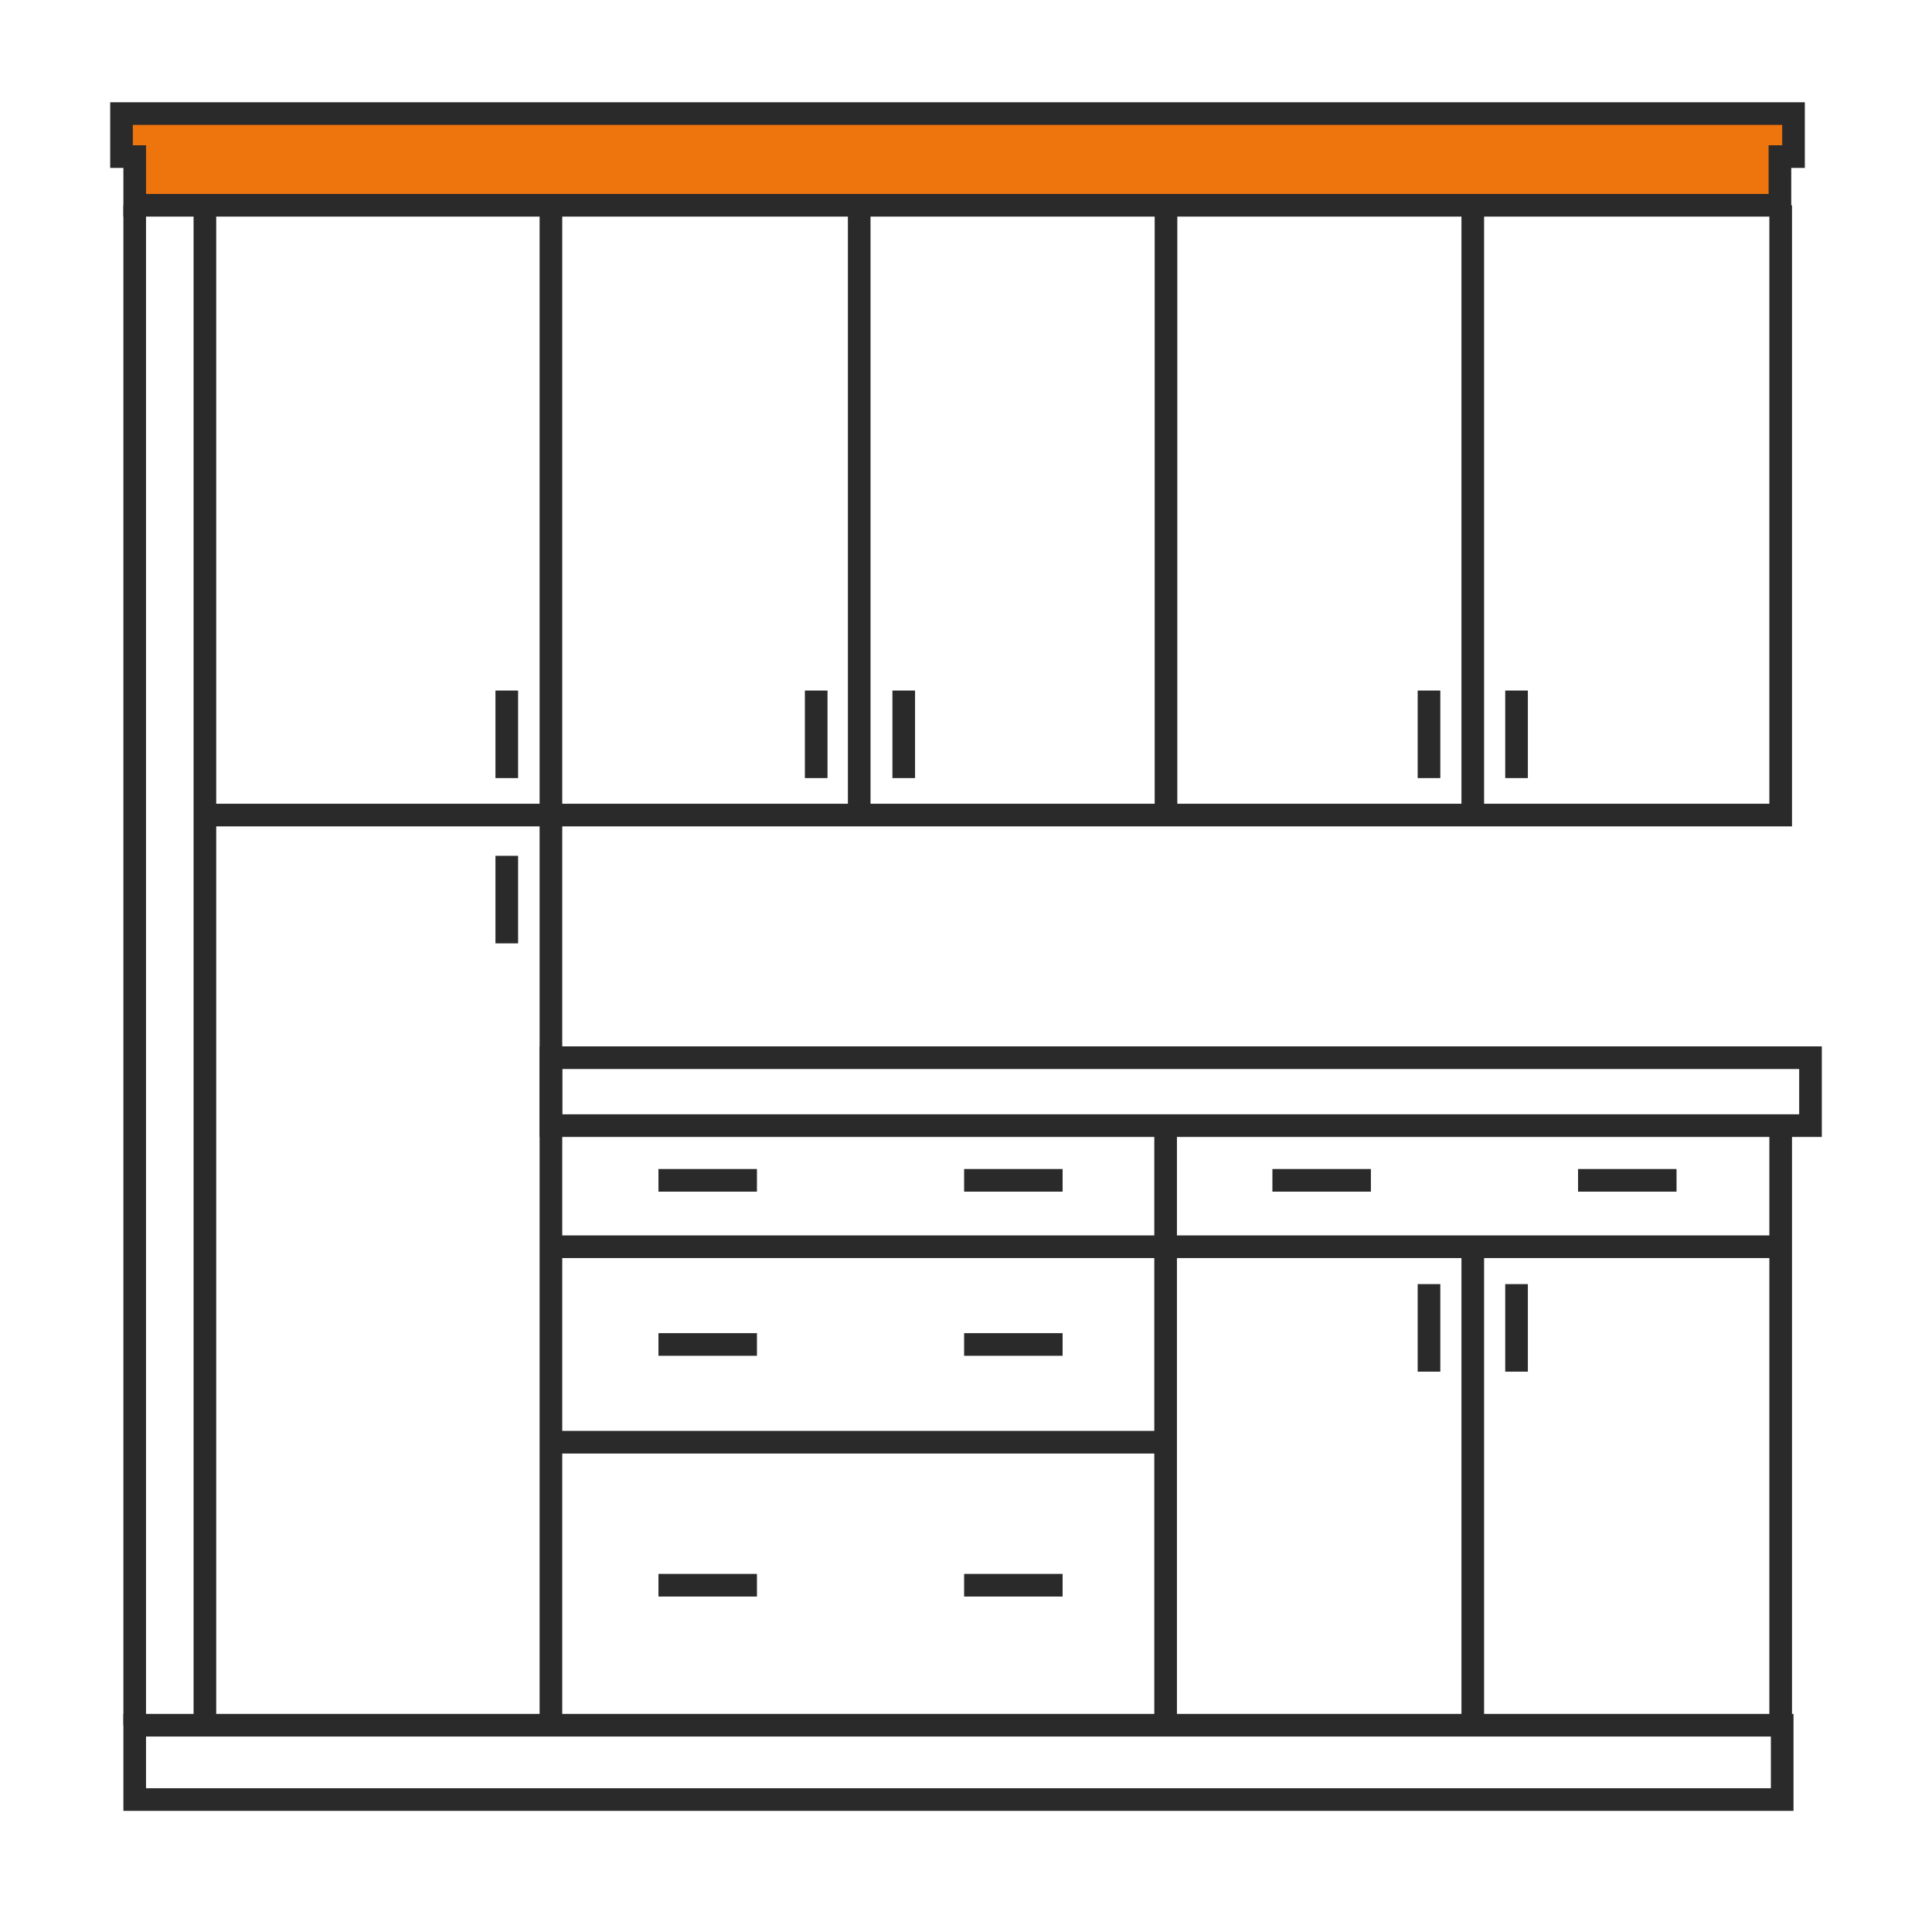 <?xml version="1.0" encoding="UTF-8"?> <!-- Generator: Adobe Illustrator 24.3.0, SVG Export Plug-In . SVG Version: 6.00 Build 0) --> <svg xmlns="http://www.w3.org/2000/svg" xmlns:xlink="http://www.w3.org/1999/xlink" version="1.1" id="Layer_1" x="0px" y="0px" viewBox="0 0 512 512" style="enable-background:new 0 0 512 512;" xml:space="preserve"> <style type="text/css"> .st0{fill:#EE740E;} .st1{fill:none;stroke:#2A2A2A;stroke-width:6;stroke-miterlimit:10;} </style> <polygon class="st0" points="471.7,54.4 35.7,54.4 35.7,41.5 32.2,41.5 32.2,30.1 475.3,30.1 475.3,41.5 471.7,41.5 "></polygon> <g> <polygon class="st1" points="35.7,54.4 471.7,54.4 471.7,41.5 475.3,41.5 475.3,30.1 32.2,30.1 32.2,41.5 35.7,41.5 "></polygon> <line class="st1" x1="54.3" y1="457.2" x2="54.3" y2="54.4"></line> <line class="st1" x1="35.7" y1="54.4" x2="35.7" y2="457.2"></line> <rect x="35.7" y="457.2" class="st1" width="436.6" height="19.7"></rect> <path class="st1" d="M54.3,216"></path> <line class="st1" x1="146" y1="54.4" x2="146" y2="457.2"></line> <line class="st1" x1="227.7" y1="54.4" x2="227.7" y2="216"></line> <line class="st1" x1="309" y1="54.4" x2="309" y2="216"></line> <line class="st1" x1="390.3" y1="54.4" x2="390.3" y2="216"></line> <rect x="146" y="280.3" class="st1" width="333.8" height="18"></rect> <line class="st1" x1="146" y1="330.4" x2="471.9" y2="330.4"></line> <line class="st1" x1="471.9" y1="298.4" x2="471.9" y2="457.2"></line> <line class="st1" x1="390.3" y1="330.4" x2="390.3" y2="457.2"></line> <line class="st1" x1="308.9" y1="298.4" x2="308.9" y2="457.2"></line> <line class="st1" x1="308.9" y1="382.2" x2="146" y2="382.2"></line> <line class="st1" x1="134.3" y1="183" x2="134.3" y2="206.2"></line> <line class="st1" x1="216.3" y1="183" x2="216.3" y2="206.2"></line> <line class="st1" x1="239.5" y1="183" x2="239.5" y2="206.2"></line> <line class="st1" x1="378.7" y1="183" x2="378.7" y2="206.2"></line> <line class="st1" x1="401.9" y1="183" x2="401.9" y2="206.2"></line> <line class="st1" x1="134.3" y1="226.8" x2="134.3" y2="250"></line> <line class="st1" x1="378.7" y1="340.3" x2="378.7" y2="363.5"></line> <line class="st1" x1="401.9" y1="340.3" x2="401.9" y2="363.5"></line> <line class="st1" x1="200.6" y1="312.8" x2="174.5" y2="312.8"></line> <line class="st1" x1="200.6" y1="356.3" x2="174.5" y2="356.3"></line> <line class="st1" x1="200.6" y1="420.1" x2="174.5" y2="420.1"></line> <line class="st1" x1="281.6" y1="420.1" x2="255.5" y2="420.1"></line> <line class="st1" x1="281.6" y1="356.3" x2="255.5" y2="356.3"></line> <line class="st1" x1="281.6" y1="312.8" x2="255.5" y2="312.8"></line> <line class="st1" x1="363.3" y1="312.8" x2="337.2" y2="312.8"></line> <line class="st1" x1="444.3" y1="312.8" x2="418.2" y2="312.8"></line> <polyline class="st1" points="54.3,216 449,216 471.9,216 471.9,54.4 "></polyline> </g> </svg> 